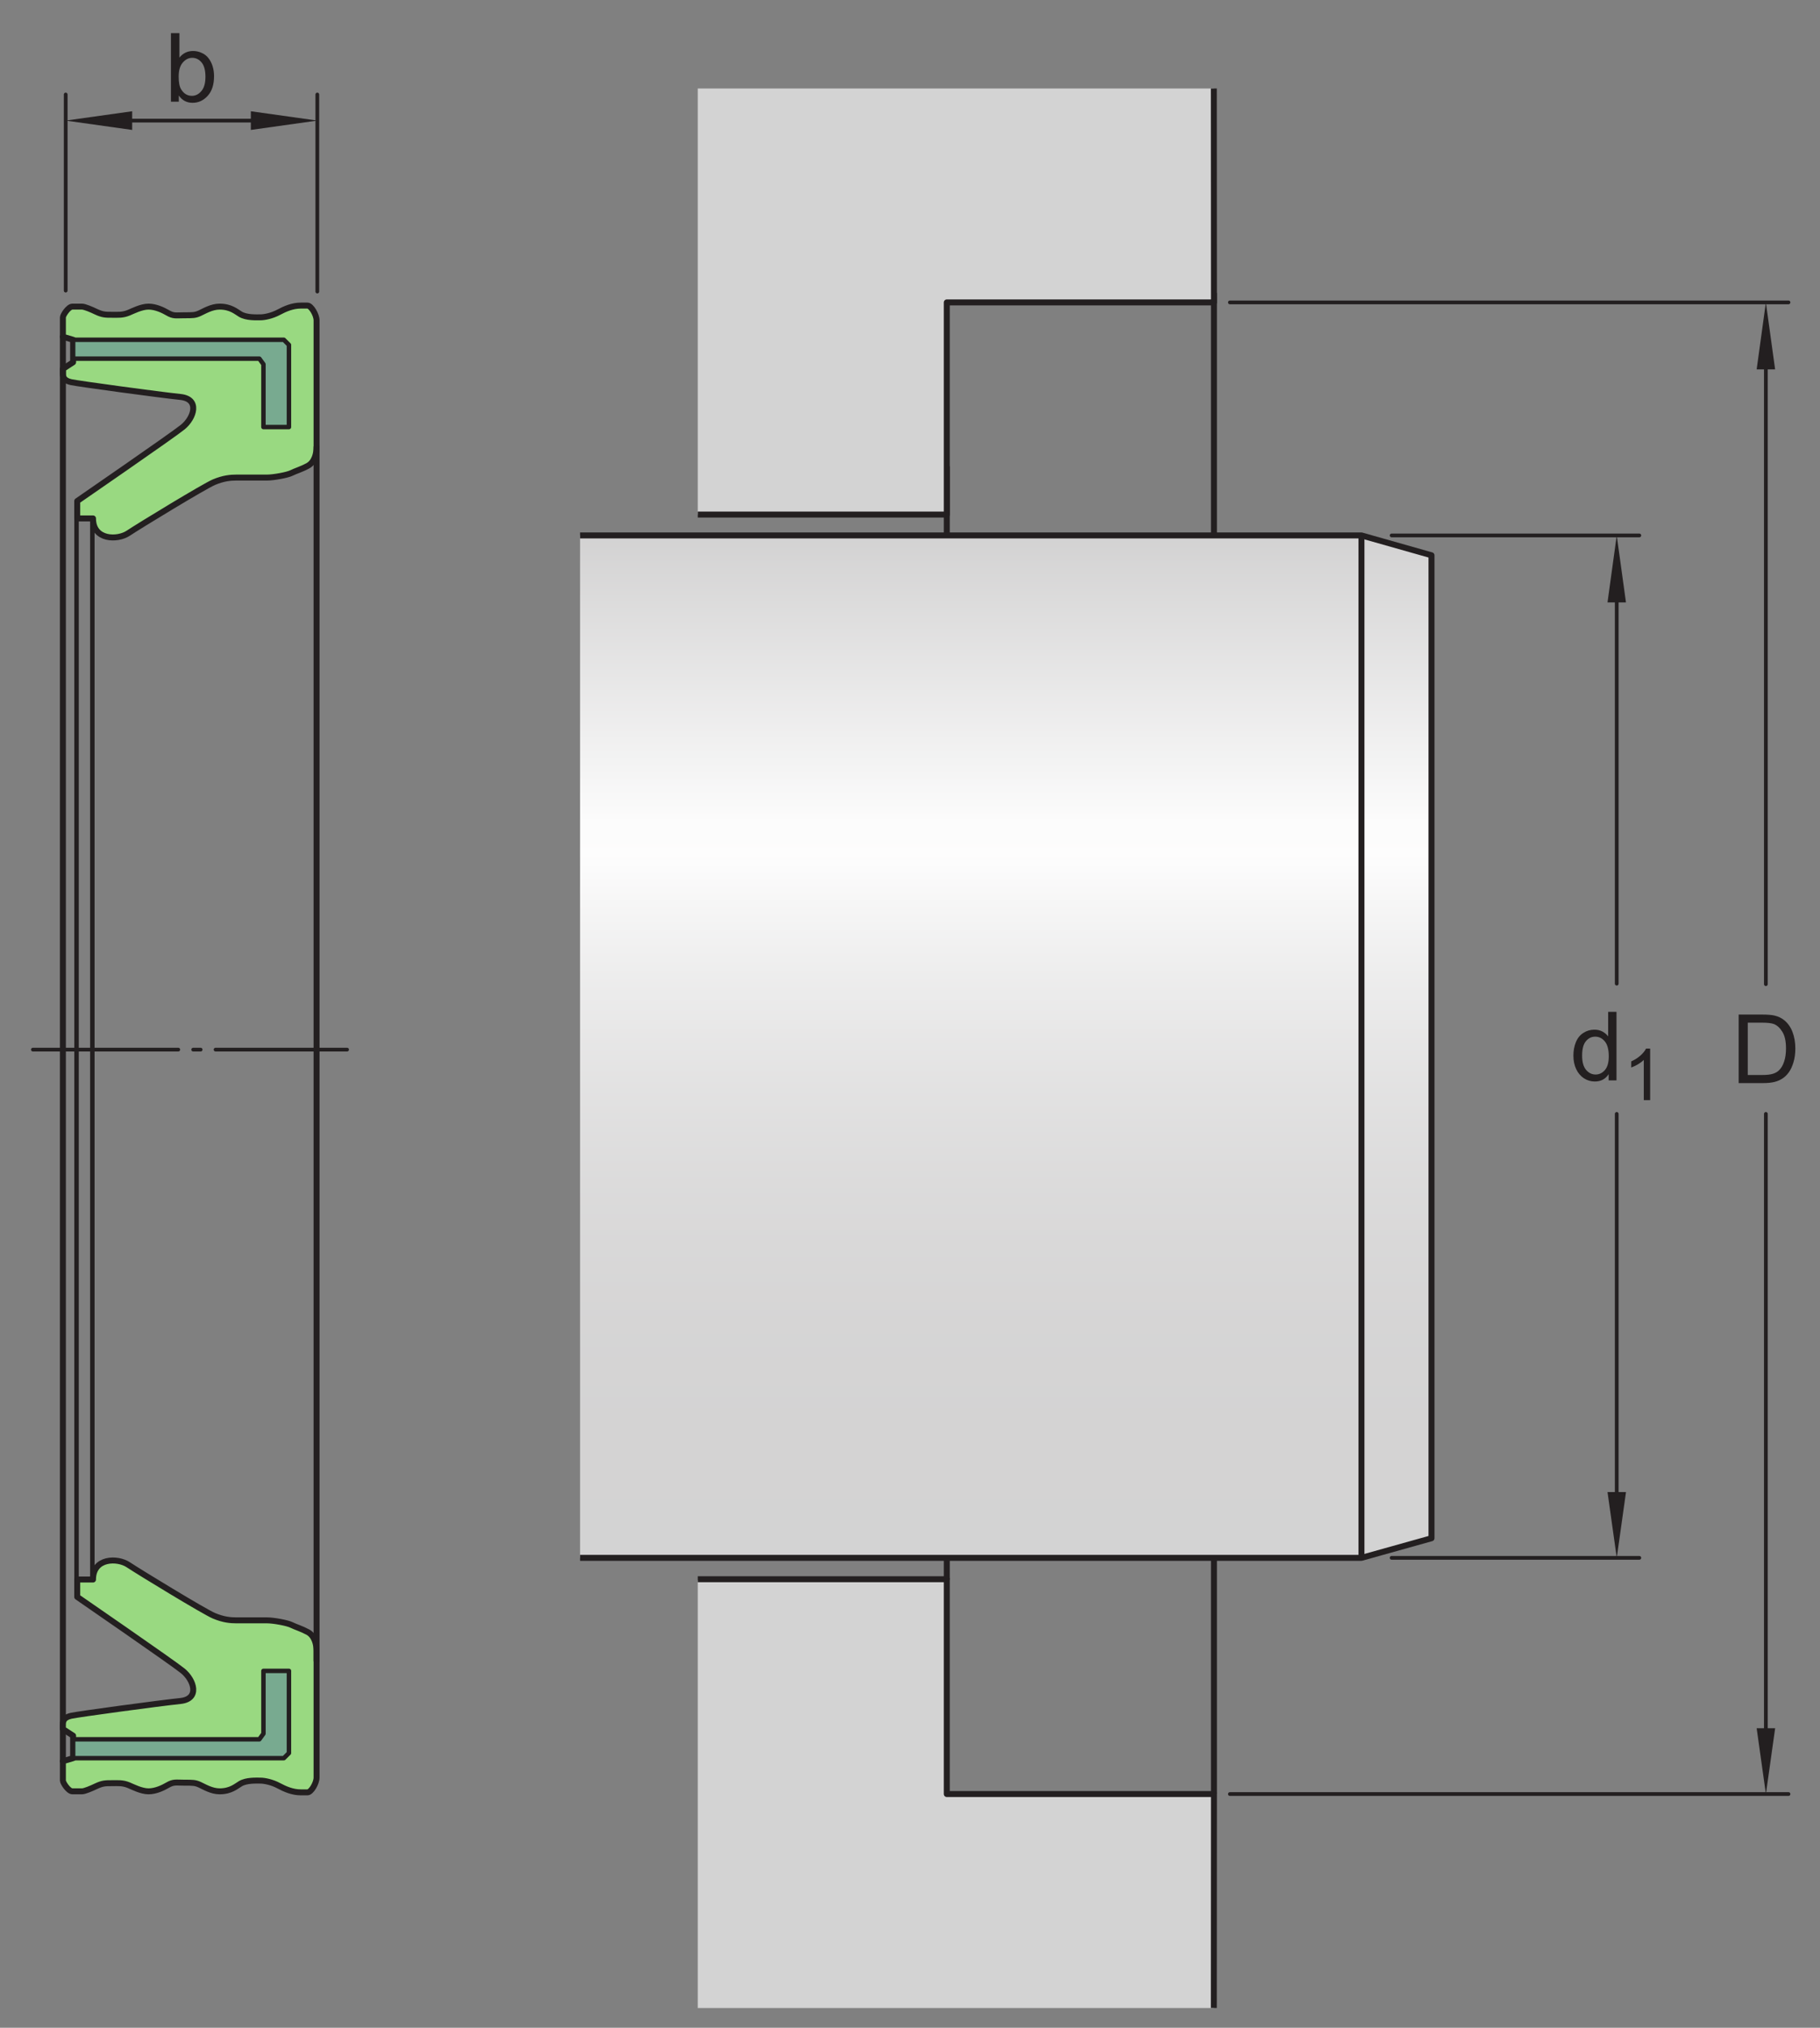 <?xml version="1.0" encoding="UTF-8"?>
<svg xmlns="http://www.w3.org/2000/svg" xmlns:xlink="http://www.w3.org/1999/xlink" width="228.33pt" height="254.33pt" viewBox="0 0 228.33 254.33" version="1.1">
<rect x="0" y="0" width="228.33" height="254.33" fill="#808080" stroke="none"/>
<defs>
<g>
<symbol overflow="visible" id="glyph0-0">
<path style="stroke:none;" d="M 1.5 0 L 1.5 -7.5 L 7.5 -7.5 L 7.5 0 Z M 1.688 -0.188 L 7.312 -0.188 L 7.312 -7.312 L 1.688 -7.312 Z M 1.688 -0.188 "/>
</symbol>
<symbol overflow="visible" id="glyph0-1">
<path style="stroke:none;" d="M 4.828 0 L 4.828 -0.781 C 4.43 -0.164 3.852 0.141 3.094 0.141 C 2.594 0.141 2.133 0.004 1.719 -0.266 C 1.301 -0.547 0.977 -0.93 0.75 -1.422 C 0.52 -1.91 0.406 -2.473 0.406 -3.109 C 0.406 -3.723 0.508 -4.285 0.719 -4.797 C 0.926 -5.305 1.238 -5.691 1.656 -5.953 C 2.07 -6.223 2.535 -6.359 3.047 -6.359 C 3.422 -6.359 3.754 -6.281 4.047 -6.125 C 4.336 -5.969 4.578 -5.766 4.766 -5.516 L 4.766 -8.594 L 5.812 -8.594 L 5.812 0 Z M 1.5 -3.109 C 1.5 -2.305 1.664 -1.707 2 -1.312 C 2.332 -0.926 2.727 -0.734 3.188 -0.734 C 3.645 -0.734 4.035 -0.922 4.359 -1.297 C 4.68 -1.672 4.844 -2.242 4.844 -3.016 C 4.844 -3.867 4.676 -4.492 4.344 -4.891 C 4.02 -5.285 3.617 -5.484 3.141 -5.484 C 2.672 -5.484 2.281 -5.289 1.969 -4.906 C 1.656 -4.531 1.5 -3.93 1.5 -3.109 Z M 1.5 -3.109 "/>
</symbol>
<symbol overflow="visible" id="glyph0-2">
<path style="stroke:none;" d="M 0.922 0 L 0.922 -8.594 L 3.891 -8.594 C 4.555 -8.594 5.066 -8.551 5.422 -8.469 C 5.91 -8.352 6.328 -8.148 6.672 -7.859 C 7.129 -7.473 7.469 -6.977 7.688 -6.375 C 7.914 -5.781 8.031 -5.102 8.031 -4.344 C 8.031 -3.688 7.953 -3.109 7.797 -2.609 C 7.648 -2.109 7.457 -1.691 7.219 -1.359 C 6.977 -1.023 6.711 -0.766 6.422 -0.578 C 6.141 -0.391 5.801 -0.242 5.406 -0.141 C 5.008 -0.047 4.551 0 4.031 0 Z M 2.062 -1.016 L 3.891 -1.016 C 4.461 -1.016 4.91 -1.066 5.234 -1.172 C 5.555 -1.273 5.812 -1.426 6 -1.625 C 6.27 -1.883 6.477 -2.242 6.625 -2.703 C 6.781 -3.16 6.859 -3.711 6.859 -4.359 C 6.859 -5.254 6.707 -5.941 6.406 -6.422 C 6.113 -6.91 5.758 -7.238 5.344 -7.406 C 5.031 -7.52 4.539 -7.578 3.875 -7.578 L 2.062 -7.578 Z M 2.062 -1.016 "/>
</symbol>
<symbol overflow="visible" id="glyph0-3">
<path style="stroke:none;" d="M 1.766 0 L 0.781 0 L 0.781 -8.594 L 1.844 -8.594 L 1.844 -5.531 C 2.289 -6.082 2.859 -6.359 3.547 -6.359 C 3.93 -6.359 4.289 -6.281 4.625 -6.125 C 4.969 -5.977 5.25 -5.766 5.469 -5.484 C 5.695 -5.203 5.875 -4.863 6 -4.469 C 6.125 -4.07 6.188 -3.648 6.188 -3.203 C 6.188 -2.141 5.922 -1.316 5.391 -0.734 C 4.859 -0.148 4.227 0.141 3.5 0.141 C 2.758 0.141 2.18 -0.164 1.766 -0.781 Z M 1.75 -3.156 C 1.75 -2.414 1.852 -1.879 2.062 -1.547 C 2.395 -1.004 2.844 -0.734 3.406 -0.734 C 3.863 -0.734 4.258 -0.93 4.594 -1.328 C 4.938 -1.723 5.109 -2.32 5.109 -3.125 C 5.109 -3.938 4.945 -4.535 4.625 -4.922 C 4.301 -5.305 3.91 -5.5 3.453 -5.5 C 2.992 -5.5 2.594 -5.297 2.25 -4.891 C 1.914 -4.492 1.75 -3.914 1.75 -3.156 Z M 1.75 -3.156 "/>
</symbol>
<symbol overflow="visible" id="glyph1-0">
<path style="stroke:none;" d="M 1.125 0 L 1.125 -5.625 L 5.625 -5.625 L 5.625 0 Z M 1.266 -0.141 L 5.484 -0.141 L 5.484 -5.484 L 1.266 -5.484 Z M 1.266 -0.141 "/>
</symbol>
<symbol overflow="visible" id="glyph1-1">
<path style="stroke:none;" d="M 3.359 0 L 2.562 0 L 2.562 -5.047 C 2.375 -4.859 2.125 -4.672 1.812 -4.484 C 1.5 -4.305 1.223 -4.176 0.984 -4.094 L 0.984 -4.859 C 1.422 -5.055 1.805 -5.301 2.141 -5.594 C 2.473 -5.895 2.707 -6.188 2.844 -6.469 L 3.359 -6.469 Z M 3.359 0 "/>
</symbol>
</g>
<clipPath id="clip1">
  <path d="M 72 67 L 180 67 L 180 196 L 72 196 Z M 72 67 "/>
</clipPath>
<clipPath id="clip2">
  <path d="M 72.773 195.391 L 170.805 195.391 L 179.59 192.934 L 179.59 69.645 L 170.805 67.156 L 72.773 67.156 "/>
</clipPath>
<clipPath id="clip3">
  <path d="M 72.773 195.391 L 170.805 195.391 L 179.59 192.934 L 179.59 69.645 L 170.805 67.156 L 72.773 67.156 "/>
</clipPath>
<linearGradient id="linear0" gradientUnits="userSpaceOnUse" x1="0" y1="0" x2="1" y2="0" gradientTransform="matrix(0,128.233,-128.233,0,126.181,67.158)">
<stop offset="0" style="stop-color:rgb(82.745%,82.431%,82.509%);stop-opacity:1;"/>
<stop offset="0.004" style="stop-color:rgb(82.971%,82.661%,82.738%);stop-opacity:1;"/>
<stop offset="0.008" style="stop-color:rgb(83.195%,82.89%,82.967%);stop-opacity:1;"/>
<stop offset="0.012" style="stop-color:rgb(83.421%,83.119%,83.194%);stop-opacity:1;"/>
<stop offset="0.016" style="stop-color:rgb(83.644%,83.347%,83.421%);stop-opacity:1;"/>
<stop offset="0.02" style="stop-color:rgb(83.87%,83.575%,83.649%);stop-opacity:1;"/>
<stop offset="0.023" style="stop-color:rgb(84.093%,83.804%,83.876%);stop-opacity:1;"/>
<stop offset="0.027" style="stop-color:rgb(84.319%,84.033%,84.103%);stop-opacity:1;"/>
<stop offset="0.031" style="stop-color:rgb(84.544%,84.262%,84.332%);stop-opacity:1;"/>
<stop offset="0.035" style="stop-color:rgb(84.769%,84.491%,84.561%);stop-opacity:1;"/>
<stop offset="0.039" style="stop-color:rgb(84.993%,84.72%,84.787%);stop-opacity:1;"/>
<stop offset="0.043" style="stop-color:rgb(85.217%,84.949%,85.016%);stop-opacity:1;"/>
<stop offset="0.047" style="stop-color:rgb(85.442%,85.176%,85.242%);stop-opacity:1;"/>
<stop offset="0.051" style="stop-color:rgb(85.666%,85.405%,85.471%);stop-opacity:1;"/>
<stop offset="0.055" style="stop-color:rgb(85.892%,85.635%,85.698%);stop-opacity:1;"/>
<stop offset="0.059" style="stop-color:rgb(86.116%,85.864%,85.927%);stop-opacity:1;"/>
<stop offset="0.062" style="stop-color:rgb(86.34%,86.092%,86.154%);stop-opacity:1;"/>
<stop offset="0.066" style="stop-color:rgb(86.566%,86.32%,86.382%);stop-opacity:1;"/>
<stop offset="0.07" style="stop-color:rgb(86.789%,86.549%,86.609%);stop-opacity:1;"/>
<stop offset="0.074" style="stop-color:rgb(87.015%,86.778%,86.836%);stop-opacity:1;"/>
<stop offset="0.078" style="stop-color:rgb(87.239%,87.007%,87.065%);stop-opacity:1;"/>
<stop offset="0.082" style="stop-color:rgb(87.465%,87.236%,87.294%);stop-opacity:1;"/>
<stop offset="0.086" style="stop-color:rgb(87.689%,87.465%,87.52%);stop-opacity:1;"/>
<stop offset="0.09" style="stop-color:rgb(87.914%,87.694%,87.749%);stop-opacity:1;"/>
<stop offset="0.094" style="stop-color:rgb(88.138%,87.921%,87.975%);stop-opacity:1;"/>
<stop offset="0.098" style="stop-color:rgb(88.362%,88.15%,88.203%);stop-opacity:1;"/>
<stop offset="0.102" style="stop-color:rgb(88.588%,88.38%,88.431%);stop-opacity:1;"/>
<stop offset="0.105" style="stop-color:rgb(88.812%,88.609%,88.66%);stop-opacity:1;"/>
<stop offset="0.109" style="stop-color:rgb(89.037%,88.837%,88.887%);stop-opacity:1;"/>
<stop offset="0.113" style="stop-color:rgb(89.261%,89.066%,89.114%);stop-opacity:1;"/>
<stop offset="0.117" style="stop-color:rgb(89.485%,89.294%,89.342%);stop-opacity:1;"/>
<stop offset="0.121" style="stop-color:rgb(89.711%,89.523%,89.569%);stop-opacity:1;"/>
<stop offset="0.125" style="stop-color:rgb(89.935%,89.752%,89.798%);stop-opacity:1;"/>
<stop offset="0.129" style="stop-color:rgb(90.161%,89.981%,90.025%);stop-opacity:1;"/>
<stop offset="0.133" style="stop-color:rgb(90.384%,90.21%,90.253%);stop-opacity:1;"/>
<stop offset="0.137" style="stop-color:rgb(90.61%,90.439%,90.482%);stop-opacity:1;"/>
<stop offset="0.141" style="stop-color:rgb(90.834%,90.666%,90.707%);stop-opacity:1;"/>
<stop offset="0.145" style="stop-color:rgb(91.058%,90.895%,90.936%);stop-opacity:1;"/>
<stop offset="0.148" style="stop-color:rgb(91.284%,91.125%,91.164%);stop-opacity:1;"/>
<stop offset="0.152" style="stop-color:rgb(91.508%,91.354%,91.393%);stop-opacity:1;"/>
<stop offset="0.156" style="stop-color:rgb(91.733%,91.582%,91.62%);stop-opacity:1;"/>
<stop offset="0.16" style="stop-color:rgb(91.957%,91.811%,91.847%);stop-opacity:1;"/>
<stop offset="0.164" style="stop-color:rgb(92.181%,92.039%,92.075%);stop-opacity:1;"/>
<stop offset="0.168" style="stop-color:rgb(92.406%,92.268%,92.302%);stop-opacity:1;"/>
<stop offset="0.172" style="stop-color:rgb(92.632%,92.497%,92.531%);stop-opacity:1;"/>
<stop offset="0.176" style="stop-color:rgb(92.856%,92.726%,92.758%);stop-opacity:1;"/>
<stop offset="0.18" style="stop-color:rgb(93.08%,92.955%,92.986%);stop-opacity:1;"/>
<stop offset="0.184" style="stop-color:rgb(93.306%,93.184%,93.214%);stop-opacity:1;"/>
<stop offset="0.188" style="stop-color:rgb(93.529%,93.411%,93.44%);stop-opacity:1;"/>
<stop offset="0.191" style="stop-color:rgb(93.755%,93.64%,93.669%);stop-opacity:1;"/>
<stop offset="0.195" style="stop-color:rgb(93.979%,93.871%,93.896%);stop-opacity:1;"/>
<stop offset="0.199" style="stop-color:rgb(94.205%,94.099%,94.125%);stop-opacity:1;"/>
<stop offset="0.203" style="stop-color:rgb(94.429%,94.327%,94.353%);stop-opacity:1;"/>
<stop offset="0.207" style="stop-color:rgb(94.653%,94.556%,94.58%);stop-opacity:1;"/>
<stop offset="0.211" style="stop-color:rgb(94.878%,94.785%,94.807%);stop-opacity:1;"/>
<stop offset="0.215" style="stop-color:rgb(95.102%,95.013%,95.035%);stop-opacity:1;"/>
<stop offset="0.219" style="stop-color:rgb(95.328%,95.242%,95.264%);stop-opacity:1;"/>
<stop offset="0.223" style="stop-color:rgb(95.552%,95.471%,95.491%);stop-opacity:1;"/>
<stop offset="0.227" style="stop-color:rgb(95.776%,95.7%,95.718%);stop-opacity:1;"/>
<stop offset="0.23" style="stop-color:rgb(96.001%,95.929%,95.947%);stop-opacity:1;"/>
<stop offset="0.234" style="stop-color:rgb(96.225%,96.156%,96.173%);stop-opacity:1;"/>
<stop offset="0.238" style="stop-color:rgb(96.451%,96.385%,96.402%);stop-opacity:1;"/>
<stop offset="0.242" style="stop-color:rgb(96.675%,96.616%,96.629%);stop-opacity:1;"/>
<stop offset="0.246" style="stop-color:rgb(96.901%,96.844%,96.858%);stop-opacity:1;"/>
<stop offset="0.25" style="stop-color:rgb(97.124%,97.072%,97.086%);stop-opacity:1;"/>
<stop offset="0.254" style="stop-color:rgb(97.35%,97.301%,97.313%);stop-opacity:1;"/>
<stop offset="0.258" style="stop-color:rgb(97.574%,97.53%,97.54%);stop-opacity:1;"/>
<stop offset="0.262" style="stop-color:rgb(97.798%,97.758%,97.768%);stop-opacity:1;"/>
<stop offset="0.266" style="stop-color:rgb(98.024%,97.987%,97.997%);stop-opacity:1;"/>
<stop offset="0.27" style="stop-color:rgb(98.248%,98.216%,98.224%);stop-opacity:1;"/>
<stop offset="0.273" style="stop-color:rgb(98.473%,98.445%,98.451%);stop-opacity:1;"/>
<stop offset="0.277" style="stop-color:rgb(98.697%,98.674%,98.68%);stop-opacity:1;"/>
<stop offset="0.281" style="stop-color:rgb(98.921%,98.901%,98.906%);stop-opacity:1;"/>
<stop offset="0.312" style="stop-color:rgb(99.078%,99.062%,99.065%);stop-opacity:1;"/>
<stop offset="0.316" style="stop-color:rgb(98.999%,98.981%,98.985%);stop-opacity:1;"/>
<stop offset="0.32" style="stop-color:rgb(98.763%,98.741%,98.746%);stop-opacity:1;"/>
<stop offset="0.324" style="stop-color:rgb(98.532%,98.506%,98.512%);stop-opacity:1;"/>
<stop offset="0.328" style="stop-color:rgb(98.302%,98.271%,98.279%);stop-opacity:1;"/>
<stop offset="0.332" style="stop-color:rgb(98.076%,98.041%,98.05%);stop-opacity:1;"/>
<stop offset="0.336" style="stop-color:rgb(97.85%,97.81%,97.82%);stop-opacity:1;"/>
<stop offset="0.34" style="stop-color:rgb(97.627%,97.585%,97.595%);stop-opacity:1;"/>
<stop offset="0.344" style="stop-color:rgb(97.404%,97.357%,97.369%);stop-opacity:1;"/>
<stop offset="0.348" style="stop-color:rgb(97.186%,97.134%,97.148%);stop-opacity:1;"/>
<stop offset="0.352" style="stop-color:rgb(96.968%,96.913%,96.927%);stop-opacity:1;"/>
<stop offset="0.355" style="stop-color:rgb(96.754%,96.695%,96.71%);stop-opacity:1;"/>
<stop offset="0.359" style="stop-color:rgb(96.539%,96.477%,96.492%);stop-opacity:1;"/>
<stop offset="0.363" style="stop-color:rgb(96.329%,96.263%,96.278%);stop-opacity:1;"/>
<stop offset="0.367" style="stop-color:rgb(96.118%,96.048%,96.065%);stop-opacity:1;"/>
<stop offset="0.371" style="stop-color:rgb(95.912%,95.837%,95.856%);stop-opacity:1;"/>
<stop offset="0.375" style="stop-color:rgb(95.705%,95.627%,95.647%);stop-opacity:1;"/>
<stop offset="0.379" style="stop-color:rgb(95.503%,95.421%,95.441%);stop-opacity:1;"/>
<stop offset="0.383" style="stop-color:rgb(95.3%,95.215%,95.236%);stop-opacity:1;"/>
<stop offset="0.387" style="stop-color:rgb(95.1%,95.012%,95.033%);stop-opacity:1;"/>
<stop offset="0.391" style="stop-color:rgb(94.902%,94.809%,94.832%);stop-opacity:1;"/>
<stop offset="0.395" style="stop-color:rgb(94.707%,94.611%,94.635%);stop-opacity:1;"/>
<stop offset="0.398" style="stop-color:rgb(94.513%,94.412%,94.438%);stop-opacity:1;"/>
<stop offset="0.402" style="stop-color:rgb(94.322%,94.218%,94.244%);stop-opacity:1;"/>
<stop offset="0.406" style="stop-color:rgb(94.131%,94.025%,94.051%);stop-opacity:1;"/>
<stop offset="0.41" style="stop-color:rgb(93.944%,93.834%,93.861%);stop-opacity:1;"/>
<stop offset="0.414" style="stop-color:rgb(93.756%,93.642%,93.671%);stop-opacity:1;"/>
<stop offset="0.418" style="stop-color:rgb(93.573%,93.456%,93.484%);stop-opacity:1;"/>
<stop offset="0.422" style="stop-color:rgb(93.39%,93.269%,93.3%);stop-opacity:1;"/>
<stop offset="0.426" style="stop-color:rgb(93.21%,93.086%,93.117%);stop-opacity:1;"/>
<stop offset="0.43" style="stop-color:rgb(93.03%,92.902%,92.934%);stop-opacity:1;"/>
<stop offset="0.434" style="stop-color:rgb(92.854%,92.725%,92.757%);stop-opacity:1;"/>
<stop offset="0.438" style="stop-color:rgb(92.677%,92.545%,92.578%);stop-opacity:1;"/>
<stop offset="0.441" style="stop-color:rgb(92.505%,92.369%,92.403%);stop-opacity:1;"/>
<stop offset="0.445" style="stop-color:rgb(92.332%,92.194%,92.227%);stop-opacity:1;"/>
<stop offset="0.453" style="stop-color:rgb(92.165%,92.021%,92.056%);stop-opacity:1;"/>
<stop offset="0.461" style="stop-color:rgb(91.83%,91.682%,91.719%);stop-opacity:1;"/>
<stop offset="0.469" style="stop-color:rgb(91.504%,91.35%,91.388%);stop-opacity:1;"/>
<stop offset="0.477" style="stop-color:rgb(91.185%,91.025%,91.064%);stop-opacity:1;"/>
<stop offset="0.484" style="stop-color:rgb(90.872%,90.707%,90.749%);stop-opacity:1;"/>
<stop offset="0.492" style="stop-color:rgb(90.567%,90.396%,90.439%);stop-opacity:1;"/>
<stop offset="0.5" style="stop-color:rgb(90.269%,90.092%,90.137%);stop-opacity:1;"/>
<stop offset="0.508" style="stop-color:rgb(89.98%,89.796%,89.842%);stop-opacity:1;"/>
<stop offset="0.516" style="stop-color:rgb(89.694%,89.507%,89.554%);stop-opacity:1;"/>
<stop offset="0.523" style="stop-color:rgb(89.417%,89.224%,89.272%);stop-opacity:1;"/>
<stop offset="0.531" style="stop-color:rgb(89.146%,88.95%,88.998%);stop-opacity:1;"/>
<stop offset="0.539" style="stop-color:rgb(88.882%,88.68%,88.73%);stop-opacity:1;"/>
<stop offset="0.547" style="stop-color:rgb(88.626%,88.419%,88.47%);stop-opacity:1;"/>
<stop offset="0.555" style="stop-color:rgb(88.374%,88.162%,88.216%);stop-opacity:1;"/>
<stop offset="0.562" style="stop-color:rgb(88.13%,87.915%,87.968%);stop-opacity:1;"/>
<stop offset="0.57" style="stop-color:rgb(87.894%,87.674%,87.729%);stop-opacity:1;"/>
<stop offset="0.578" style="stop-color:rgb(87.663%,87.439%,87.495%);stop-opacity:1;"/>
<stop offset="0.586" style="stop-color:rgb(87.439%,87.21%,87.267%);stop-opacity:1;"/>
<stop offset="0.594" style="stop-color:rgb(87.219%,86.987%,87.045%);stop-opacity:1;"/>
<stop offset="0.602" style="stop-color:rgb(87.009%,86.772%,86.83%);stop-opacity:1;"/>
<stop offset="0.609" style="stop-color:rgb(86.801%,86.562%,86.621%);stop-opacity:1;"/>
<stop offset="0.617" style="stop-color:rgb(86.603%,86.359%,86.42%);stop-opacity:1;"/>
<stop offset="0.625" style="stop-color:rgb(86.409%,86.162%,86.223%);stop-opacity:1;"/>
<stop offset="0.633" style="stop-color:rgb(86.221%,85.97%,86.032%);stop-opacity:1;"/>
<stop offset="0.641" style="stop-color:rgb(86.04%,85.785%,85.847%);stop-opacity:1;"/>
<stop offset="0.648" style="stop-color:rgb(85.863%,85.605%,85.669%);stop-opacity:1;"/>
<stop offset="0.656" style="stop-color:rgb(85.693%,85.432%,85.497%);stop-opacity:1;"/>
<stop offset="0.672" style="stop-color:rgb(85.451%,85.185%,85.252%);stop-opacity:1;"/>
<stop offset="0.688" style="stop-color:rgb(85.144%,84.874%,84.941%);stop-opacity:1;"/>
<stop offset="0.703" style="stop-color:rgb(84.86%,84.584%,84.653%);stop-opacity:1;"/>
<stop offset="0.719" style="stop-color:rgb(84.598%,84.317%,84.387%);stop-opacity:1;"/>
<stop offset="0.734" style="stop-color:rgb(84.355%,84.071%,84.142%);stop-opacity:1;"/>
<stop offset="0.75" style="stop-color:rgb(84.134%,83.846%,83.917%);stop-opacity:1;"/>
<stop offset="0.766" style="stop-color:rgb(83.931%,83.64%,83.711%);stop-opacity:1;"/>
<stop offset="0.781" style="stop-color:rgb(83.748%,83.452%,83.525%);stop-opacity:1;"/>
<stop offset="0.812" style="stop-color:rgb(83.513%,83.212%,83.287%);stop-opacity:1;"/>
<stop offset="0.844" style="stop-color:rgb(83.25%,82.947%,83.022%);stop-opacity:1;"/>
<stop offset="0.875" style="stop-color:rgb(83.052%,82.744%,82.82%);stop-opacity:1;"/>
<stop offset="1" style="stop-color:rgb(82.857%,82.545%,82.623%);stop-opacity:1;"/>
</linearGradient>
</defs>
<g id="surface1">
<path style="fill:none;stroke-width:7.48;stroke-linecap:butt;stroke-linejoin:round;stroke:rgb(13.73%,12.16%,12.549%);stroke-opacity:1;stroke-miterlimit:4;" d="M 1187.812 1958.417 L 1187.812 561.972 " transform="matrix(0.1,0,0,-0.1,0,254.33)"/>
<path style="fill:none;stroke-width:7.48;stroke-linecap:butt;stroke-linejoin:round;stroke:rgb(13.73%,12.16%,12.549%);stroke-opacity:1;stroke-miterlimit:4;" d="M 1522.969 2175.878 L 1522.969 293.73 " transform="matrix(0.1,0,0,-0.1,0,254.33)"/>
<g clip-path="url(#clip1)" clip-rule="nonzero">
<g clip-path="url(#clip2)" clip-rule="nonzero">
<g clip-path="url(#clip3)" clip-rule="nonzero">
<path style=" stroke:none;fill-rule:nonzero;fill:url(#linear0);" d="M 179.59 67.156 L 72.773 67.156 L 72.773 195.391 L 179.59 195.391 Z M 179.59 67.156 "/>
</g>
</g>
</g>
<path style=" stroke:none;fill-rule:nonzero;fill:rgb(82.751%,82.437%,82.515%);fill-opacity:1;" d="M 152.281 11.098 L 87.539 11.098 L 87.539 64.539 L 118.781 64.539 L 118.781 37.93 L 152.297 37.93 "/>
<path style=" stroke:none;fill-rule:nonzero;fill:rgb(82.751%,82.437%,82.515%);fill-opacity:1;" d="M 152.297 225.016 L 118.777 225.016 L 118.777 198.188 L 87.539 198.188 L 87.539 251.848 L 152.281 251.848 "/>
<path style="fill:none;stroke-width:7.48;stroke-linecap:butt;stroke-linejoin:round;stroke:rgb(13.73%,12.16%,12.549%);stroke-opacity:1;stroke-miterlimit:3.864;" d="M 875.391 1897.909 L 1187.812 1897.909 L 1187.812 2164.003 L 1522.969 2164.003 L 1522.812 2432.323 " transform="matrix(0.1,0,0,-0.1,0,254.33)"/>
<path style="fill:none;stroke-width:7.48;stroke-linecap:butt;stroke-linejoin:round;stroke:rgb(13.73%,12.16%,12.549%);stroke-opacity:1;stroke-miterlimit:3.864;" d="M 1522.812 24.823 L 1522.969 293.144 L 1187.812 293.144 L 1187.812 562.558 L 875.391 562.558 " transform="matrix(0.1,0,0,-0.1,0,254.33)"/>
<path style="fill:none;stroke-width:7.48;stroke-linecap:butt;stroke-linejoin:round;stroke:rgb(13.73%,12.16%,12.549%);stroke-opacity:1;stroke-miterlimit:3.864;" d="M 727.734 589.394 L 1708.047 589.394 L 1795.898 613.964 L 1795.898 1846.855 L 1708.047 1871.737 L 727.734 1871.737 " transform="matrix(0.1,0,0,-0.1,0,254.33)"/>
<path style="fill:none;stroke-width:7.48;stroke-linecap:butt;stroke-linejoin:round;stroke:rgb(13.73%,12.16%,12.549%);stroke-opacity:1;stroke-miterlimit:3.864;" d="M 1708.047 1871.737 L 1708.047 589.394 " transform="matrix(0.1,0,0,-0.1,0,254.33)"/>
<g style="fill:rgb(13.73%,12.16%,12.549%);fill-opacity:1;">
  <use xlink:href="#glyph0-1" x="196.987" y="135.505"/>
</g>
<g style="fill:rgb(13.73%,12.16%,12.549%);fill-opacity:1;">
  <use xlink:href="#glyph1-1" x="203.661" y="137.986"/>
</g>
<g style="fill:rgb(13.73%,12.16%,12.549%);fill-opacity:1;">
  <use xlink:href="#glyph0-2" x="217.205" y="135.845"/>
</g>
<path style="fill:none;stroke-width:4.68;stroke-linecap:round;stroke-linejoin:round;stroke:rgb(13.73%,12.16%,12.549%);stroke-opacity:1;stroke-miterlimit:1;" d="M 1745.898 1871.737 L 2056.641 1871.737 " transform="matrix(0.1,0,0,-0.1,0,254.33)"/>
<path style="fill:none;stroke-width:4.68;stroke-linecap:round;stroke-linejoin:round;stroke:rgb(13.73%,12.16%,12.549%);stroke-opacity:1;stroke-miterlimit:1;" d="M 2028.281 1809.003 L 2028.281 1309.55 " transform="matrix(0.1,0,0,-0.1,0,254.33)"/>
<path style=" stroke:none;fill-rule:nonzero;fill:rgb(13.73%,12.16%,12.549%);fill-opacity:1;" d="M 201.672 75.555 L 202.828 67.156 L 203.988 75.555 "/>
<path style="fill:none;stroke-width:4.68;stroke-linecap:round;stroke-linejoin:round;stroke:rgb(13.73%,12.16%,12.549%);stroke-opacity:1;stroke-miterlimit:1;" d="M 1542.969 2164.003 L 2243.789 2164.003 " transform="matrix(0.1,0,0,-0.1,0,254.33)"/>
<path style="fill:none;stroke-width:4.68;stroke-linecap:round;stroke-linejoin:round;stroke:rgb(13.73%,12.16%,12.549%);stroke-opacity:1;stroke-miterlimit:1;" d="M 2215.391 2101.308 L 2215.391 1308.925 " transform="matrix(0.1,0,0,-0.1,0,254.33)"/>
<path style=" stroke:none;fill-rule:nonzero;fill:rgb(13.73%,12.16%,12.549%);fill-opacity:1;" d="M 220.383 46.328 L 221.539 37.93 L 222.699 46.328 "/>
<path style="fill:none;stroke-width:4.68;stroke-linecap:round;stroke-linejoin:round;stroke:rgb(13.73%,12.16%,12.549%);stroke-opacity:1;stroke-miterlimit:1;" d="M 1745.898 589.394 L 2056.641 589.394 " transform="matrix(0.1,0,0,-0.1,0,254.33)"/>
<path style="fill:none;stroke-width:4.68;stroke-linecap:round;stroke-linejoin:round;stroke:rgb(13.73%,12.16%,12.549%);stroke-opacity:1;stroke-miterlimit:1;" d="M 2028.281 1146.191 L 2028.281 650.8 " transform="matrix(0.1,0,0,-0.1,0,254.33)"/>
<path style=" stroke:none;fill-rule:nonzero;fill:rgb(13.73%,12.16%,12.549%);fill-opacity:1;" d="M 203.992 187.137 L 202.832 195.391 L 201.672 187.137 "/>
<path style="fill:none;stroke-width:4.68;stroke-linecap:round;stroke-linejoin:round;stroke:rgb(13.73%,12.16%,12.549%);stroke-opacity:1;stroke-miterlimit:1;" d="M 1542.969 293.144 L 2243.789 293.144 " transform="matrix(0.1,0,0,-0.1,0,254.33)"/>
<path style="fill:none;stroke-width:4.68;stroke-linecap:round;stroke-linejoin:round;stroke:rgb(13.73%,12.16%,12.549%);stroke-opacity:1;stroke-miterlimit:1;" d="M 2215.391 1146.191 L 2215.391 354.55 " transform="matrix(0.1,0,0,-0.1,0,254.33)"/>
<path style=" stroke:none;fill-rule:nonzero;fill:rgb(13.73%,12.16%,12.549%);fill-opacity:1;" d="M 222.703 216.762 L 221.543 225.016 L 220.383 216.762 "/>
<path style="fill:none;stroke-width:4.68;stroke-linecap:round;stroke-linejoin:round;stroke:rgb(13.73%,12.16%,12.549%);stroke-opacity:1;stroke-miterlimit:1;" d="M 128.516 2392.05 L 348.125 2392.05 " transform="matrix(0.1,0,0,-0.1,0,254.33)"/>
<path style=" stroke:none;fill-rule:nonzero;fill:rgb(13.73%,12.16%,12.549%);fill-opacity:1;" d="M 16.582 16.297 L 8.242 15.125 L 16.582 13.953 "/>
<path style=" stroke:none;fill-rule:nonzero;fill:rgb(13.73%,12.16%,12.549%);fill-opacity:1;" d="M 31.469 13.953 L 39.809 15.125 L 31.469 16.297 "/>
<g style="fill:rgb(13.73%,12.16%,12.549%);fill-opacity:1;">
  <use xlink:href="#glyph0-3" x="20.666" y="12.754"/>
</g>
<path style="fill:none;stroke-width:4.68;stroke-linecap:round;stroke-linejoin:round;stroke:rgb(13.73%,12.16%,12.549%);stroke-opacity:1;stroke-miterlimit:1;" d="M 82.422 2178.808 L 82.422 2424.784 " transform="matrix(0.1,0,0,-0.1,0,254.33)"/>
<path style="fill:none;stroke-width:4.68;stroke-linecap:round;stroke-linejoin:round;stroke:rgb(13.73%,12.16%,12.549%);stroke-opacity:1;stroke-miterlimit:1;" d="M 398.086 2177.636 L 398.086 2424.784 " transform="matrix(0.1,0,0,-0.1,0,254.33)"/>
<path style=" stroke:none;fill-rule:nonzero;fill:rgb(60.011%,84.85%,50.705%);fill-opacity:1;" d="M 7.891 42.234 L 7.891 39.801 C 7.891 39.543 8.574 38.457 9.086 38.457 L 10.281 38.457 C 10.621 38.457 11.477 38.82 12.051 39.098 C 12.863 39.48 13.234 39.48 14.031 39.48 C 14.824 39.48 15.367 39.543 16.152 39.223 C 16.633 39.027 17.723 38.457 18.633 38.457 C 19.539 38.457 20.465 38.902 21.016 39.223 C 21.785 39.672 22.043 39.543 23.121 39.543 C 24.203 39.543 24.48 39.543 25.047 39.289 C 25.617 39.031 26.531 38.457 27.555 38.457 C 28.973 38.457 29.652 39.113 30.168 39.414 C 30.938 39.863 32.152 39.801 32.664 39.801 C 33.18 39.801 34.137 39.609 34.969 39.16 C 35.754 38.738 36.703 38.328 37.727 38.328 L 38.578 38.328 C 39.031 38.328 39.715 39.48 39.715 40.184 L 39.715 56.059 C 39.715 56.898 39.449 57.98 38.617 58.426 C 37.785 58.875 37.082 59.066 36.57 59.324 C 36.059 59.582 34.328 59.898 33.496 59.898 L 29.656 59.898 C 28.953 59.898 28.055 59.965 26.84 60.477 C 25.625 60.988 17.43 65.98 16.086 66.879 C 14.742 67.773 11.668 67.773 11.668 65.023 L 9.688 65.023 L 9.688 62.844 C 9.688 62.844 21.707 54.566 22.934 53.562 C 24.344 52.41 25.113 50.043 22.617 49.785 C 20.121 49.531 9.75 48.121 8.914 47.93 C 8.082 47.738 7.891 47.352 7.891 46.84 L 7.891 46.266 L 9.172 45.434 L 9.172 42.617 "/>
<path style="fill:none;stroke-width:7.48;stroke-linecap:round;stroke-linejoin:round;stroke:rgb(13.73%,12.16%,12.549%);stroke-opacity:1;stroke-miterlimit:4;" d="M 78.906 2120.956 L 78.906 2145.292 C 78.906 2147.87 85.742 2158.73 90.859 2158.73 L 102.812 2158.73 C 106.211 2158.73 114.766 2155.097 120.508 2152.323 C 128.633 2148.495 132.344 2148.495 140.312 2148.495 C 148.242 2148.495 153.672 2147.87 161.523 2151.073 C 166.328 2153.027 177.227 2158.73 186.328 2158.73 C 195.391 2158.73 204.648 2154.277 210.156 2151.073 C 217.852 2146.581 220.43 2147.87 231.211 2147.87 C 242.031 2147.87 244.805 2147.87 250.469 2150.409 C 256.172 2152.988 265.312 2158.73 275.547 2158.73 C 289.727 2158.73 296.523 2152.167 301.68 2149.159 C 309.375 2144.667 321.523 2145.292 326.641 2145.292 C 331.797 2145.292 341.367 2147.206 349.688 2151.698 C 357.539 2155.917 367.031 2160.019 377.266 2160.019 L 385.781 2160.019 C 390.312 2160.019 397.148 2148.495 397.148 2141.464 L 397.148 1982.714 C 397.148 1974.316 394.492 1963.495 386.172 1959.042 C 377.852 1954.55 370.82 1952.636 365.703 1950.058 C 360.586 1947.48 343.281 1944.316 334.961 1944.316 L 296.562 1944.316 C 289.531 1944.316 280.547 1943.652 268.398 1938.534 C 256.25 1933.417 174.297 1883.495 160.859 1874.511 C 147.422 1865.566 116.68 1865.566 116.68 1893.066 L 96.875 1893.066 L 96.875 1914.862 C 96.875 1914.862 217.07 1997.636 229.336 2007.675 C 243.438 2019.198 251.133 2042.87 226.172 2045.448 C 201.211 2047.987 97.5 2062.089 89.141 2064.003 C 80.82 2065.917 78.906 2069.784 78.906 2074.902 L 78.906 2080.644 L 91.719 2088.964 L 91.719 2117.128 Z M 78.906 2120.956 " transform="matrix(0.1,0,0,-0.1,0,254.33)"/>
<path style=" stroke:none;fill-rule:nonzero;fill:rgb(46.944%,66.789%,56.308%);fill-opacity:1;" d="M 9.176 42.617 L 35.609 42.617 L 36.25 43.258 L 36.25 53.562 L 33.051 53.562 L 33.051 45.688 L 32.539 44.984 L 9.176 44.984 "/>
<path style="fill:none;stroke-width:5.61;stroke-linecap:round;stroke-linejoin:round;stroke:rgb(13.73%,12.16%,12.549%);stroke-opacity:1;stroke-miterlimit:4;" d="M 91.758 2117.128 L 356.094 2117.128 L 362.5 2110.722 L 362.5 2007.675 L 330.508 2007.675 L 330.508 2086.425 L 325.391 2093.456 L 91.758 2093.456 Z M 91.758 2117.128 " transform="matrix(0.1,0,0,-0.1,0,254.33)"/>
<path style="fill:none;stroke-width:7.48;stroke-linecap:round;stroke-linejoin:round;stroke:rgb(13.73%,12.16%,12.549%);stroke-opacity:1;stroke-miterlimit:4;" d="M 78.906 2120.956 L 78.906 334.316 " transform="matrix(0.1,0,0,-0.1,0,254.33)"/>
<path style=" stroke:none;fill-rule:nonzero;fill:rgb(60.011%,84.85%,50.705%);fill-opacity:1;" d="M 7.891 220.898 L 7.891 223.332 C 7.891 223.59 8.574 224.676 9.086 224.676 L 10.281 224.676 C 10.621 224.676 11.477 224.309 12.051 224.035 C 12.863 223.652 13.234 223.652 14.031 223.652 C 14.824 223.652 15.367 223.59 16.152 223.906 C 16.633 224.105 17.723 224.676 18.633 224.676 C 19.539 224.676 20.465 224.23 21.016 223.906 C 21.785 223.461 22.043 223.59 23.121 223.59 C 24.203 223.59 24.48 223.59 25.047 223.844 C 25.617 224.102 26.531 224.676 27.555 224.676 C 28.973 224.676 29.652 224.016 30.168 223.715 C 30.938 223.266 32.152 223.332 32.664 223.332 C 33.18 223.332 34.137 223.523 34.969 223.973 C 35.754 224.395 36.703 224.805 37.727 224.805 L 38.578 224.805 C 39.031 224.805 39.715 223.652 39.715 222.949 L 39.715 207.07 C 39.715 206.234 39.449 205.152 38.617 204.703 C 37.785 204.258 37.082 204.062 36.57 203.809 C 36.059 203.551 34.328 203.23 33.496 203.23 L 29.656 203.23 C 28.953 203.23 28.055 203.168 26.84 202.656 C 25.625 202.145 17.43 197.148 16.086 196.254 C 14.742 195.359 11.668 195.359 11.668 198.109 L 9.688 198.109 L 9.688 200.289 C 9.688 200.289 21.707 208.566 22.934 209.57 C 24.344 210.723 25.113 213.09 22.617 213.348 C 20.121 213.602 9.75 215.008 8.914 215.203 C 8.082 215.395 7.891 215.777 7.891 216.293 L 7.891 216.867 L 9.172 217.699 L 9.172 220.516 "/>
<path style="fill:none;stroke-width:7.48;stroke-linecap:round;stroke-linejoin:round;stroke:rgb(13.73%,12.16%,12.549%);stroke-opacity:1;stroke-miterlimit:4;" d="M 78.906 334.316 L 78.906 309.98 C 78.906 307.402 85.742 296.542 90.859 296.542 L 102.812 296.542 C 106.211 296.542 114.766 300.214 120.508 302.948 C 128.633 306.777 132.344 306.777 140.312 306.777 C 148.242 306.777 153.672 307.402 161.523 304.238 C 166.328 302.245 177.227 296.542 186.328 296.542 C 195.391 296.542 204.648 300.995 210.156 304.238 C 217.852 308.691 220.43 307.402 231.211 307.402 C 242.031 307.402 244.805 307.402 250.469 304.863 C 256.172 302.284 265.312 296.542 275.547 296.542 C 289.727 296.542 296.523 303.144 301.68 306.152 C 309.375 310.644 321.523 309.98 326.641 309.98 C 331.797 309.98 341.367 308.066 349.688 303.573 C 357.539 299.355 367.031 295.253 377.266 295.253 L 385.781 295.253 C 390.312 295.253 397.148 306.777 397.148 313.808 L 397.148 472.597 C 397.148 480.956 394.492 491.777 386.172 496.269 C 377.852 500.722 370.82 502.675 365.703 505.214 C 360.586 507.792 343.281 510.995 334.961 510.995 L 296.562 510.995 C 289.531 510.995 280.547 511.62 268.398 516.737 C 256.25 521.855 174.297 571.816 160.859 580.761 C 147.422 589.706 116.68 589.706 116.68 562.206 L 96.875 562.206 L 96.875 540.409 C 96.875 540.409 217.07 457.636 229.336 447.597 C 243.438 436.073 251.133 412.402 226.172 409.823 C 201.211 407.284 97.5 393.222 89.141 391.269 C 80.82 389.355 78.906 385.527 78.906 380.37 L 78.906 374.628 L 91.719 366.308 L 91.719 338.144 Z M 78.906 334.316 " transform="matrix(0.1,0,0,-0.1,0,254.33)"/>
<path style=" stroke:none;fill-rule:nonzero;fill:rgb(46.944%,66.789%,56.308%);fill-opacity:1;" d="M 9.176 220.516 L 35.609 220.516 L 36.25 219.875 L 36.25 209.57 L 33.051 209.57 L 33.051 217.441 L 32.539 218.148 L 9.176 218.148 "/>
<path style="fill:none;stroke-width:5.61;stroke-linecap:round;stroke-linejoin:round;stroke:rgb(13.73%,12.16%,12.549%);stroke-opacity:1;stroke-miterlimit:4;" d="M 91.758 338.144 L 356.094 338.144 L 362.5 344.55 L 362.5 447.597 L 330.508 447.597 L 330.508 368.886 L 325.391 361.816 L 91.758 361.816 Z M 91.758 338.144 " transform="matrix(0.1,0,0,-0.1,0,254.33)"/>
<path style="fill:none;stroke-width:7.48;stroke-linecap:round;stroke-linejoin:round;stroke:rgb(13.73%,12.16%,12.549%);stroke-opacity:1;stroke-miterlimit:4;" d="M 397.148 1982.714 L 397.148 460.409 " transform="matrix(0.1,0,0,-0.1,0,254.33)"/>
<path style="fill:none;stroke-width:5.61;stroke-linecap:round;stroke-linejoin:round;stroke:rgb(13.73%,12.16%,12.549%);stroke-opacity:1;stroke-miterlimit:4;" d="M 96.016 1893.066 L 96.016 562.206 " transform="matrix(0.1,0,0,-0.1,0,254.33)"/>
<path style="fill:none;stroke-width:5.61;stroke-linecap:round;stroke-linejoin:round;stroke:rgb(13.73%,12.16%,12.549%);stroke-opacity:1;stroke-miterlimit:4;" d="M 115.859 1893.066 L 115.859 562.206 " transform="matrix(0.1,0,0,-0.1,0,254.33)"/>
<path style="fill:none;stroke-width:4.68;stroke-linecap:round;stroke-linejoin:round;stroke:rgb(13.73%,12.16%,12.549%);stroke-opacity:1;stroke-dasharray:182.41,18.71,9.35,18.71;stroke-miterlimit:4;" d="M 41.25 1226.816 L 435.43 1226.816 " transform="matrix(0.1,0,0,-0.1,0,254.33)"/>
</g>
</svg>
